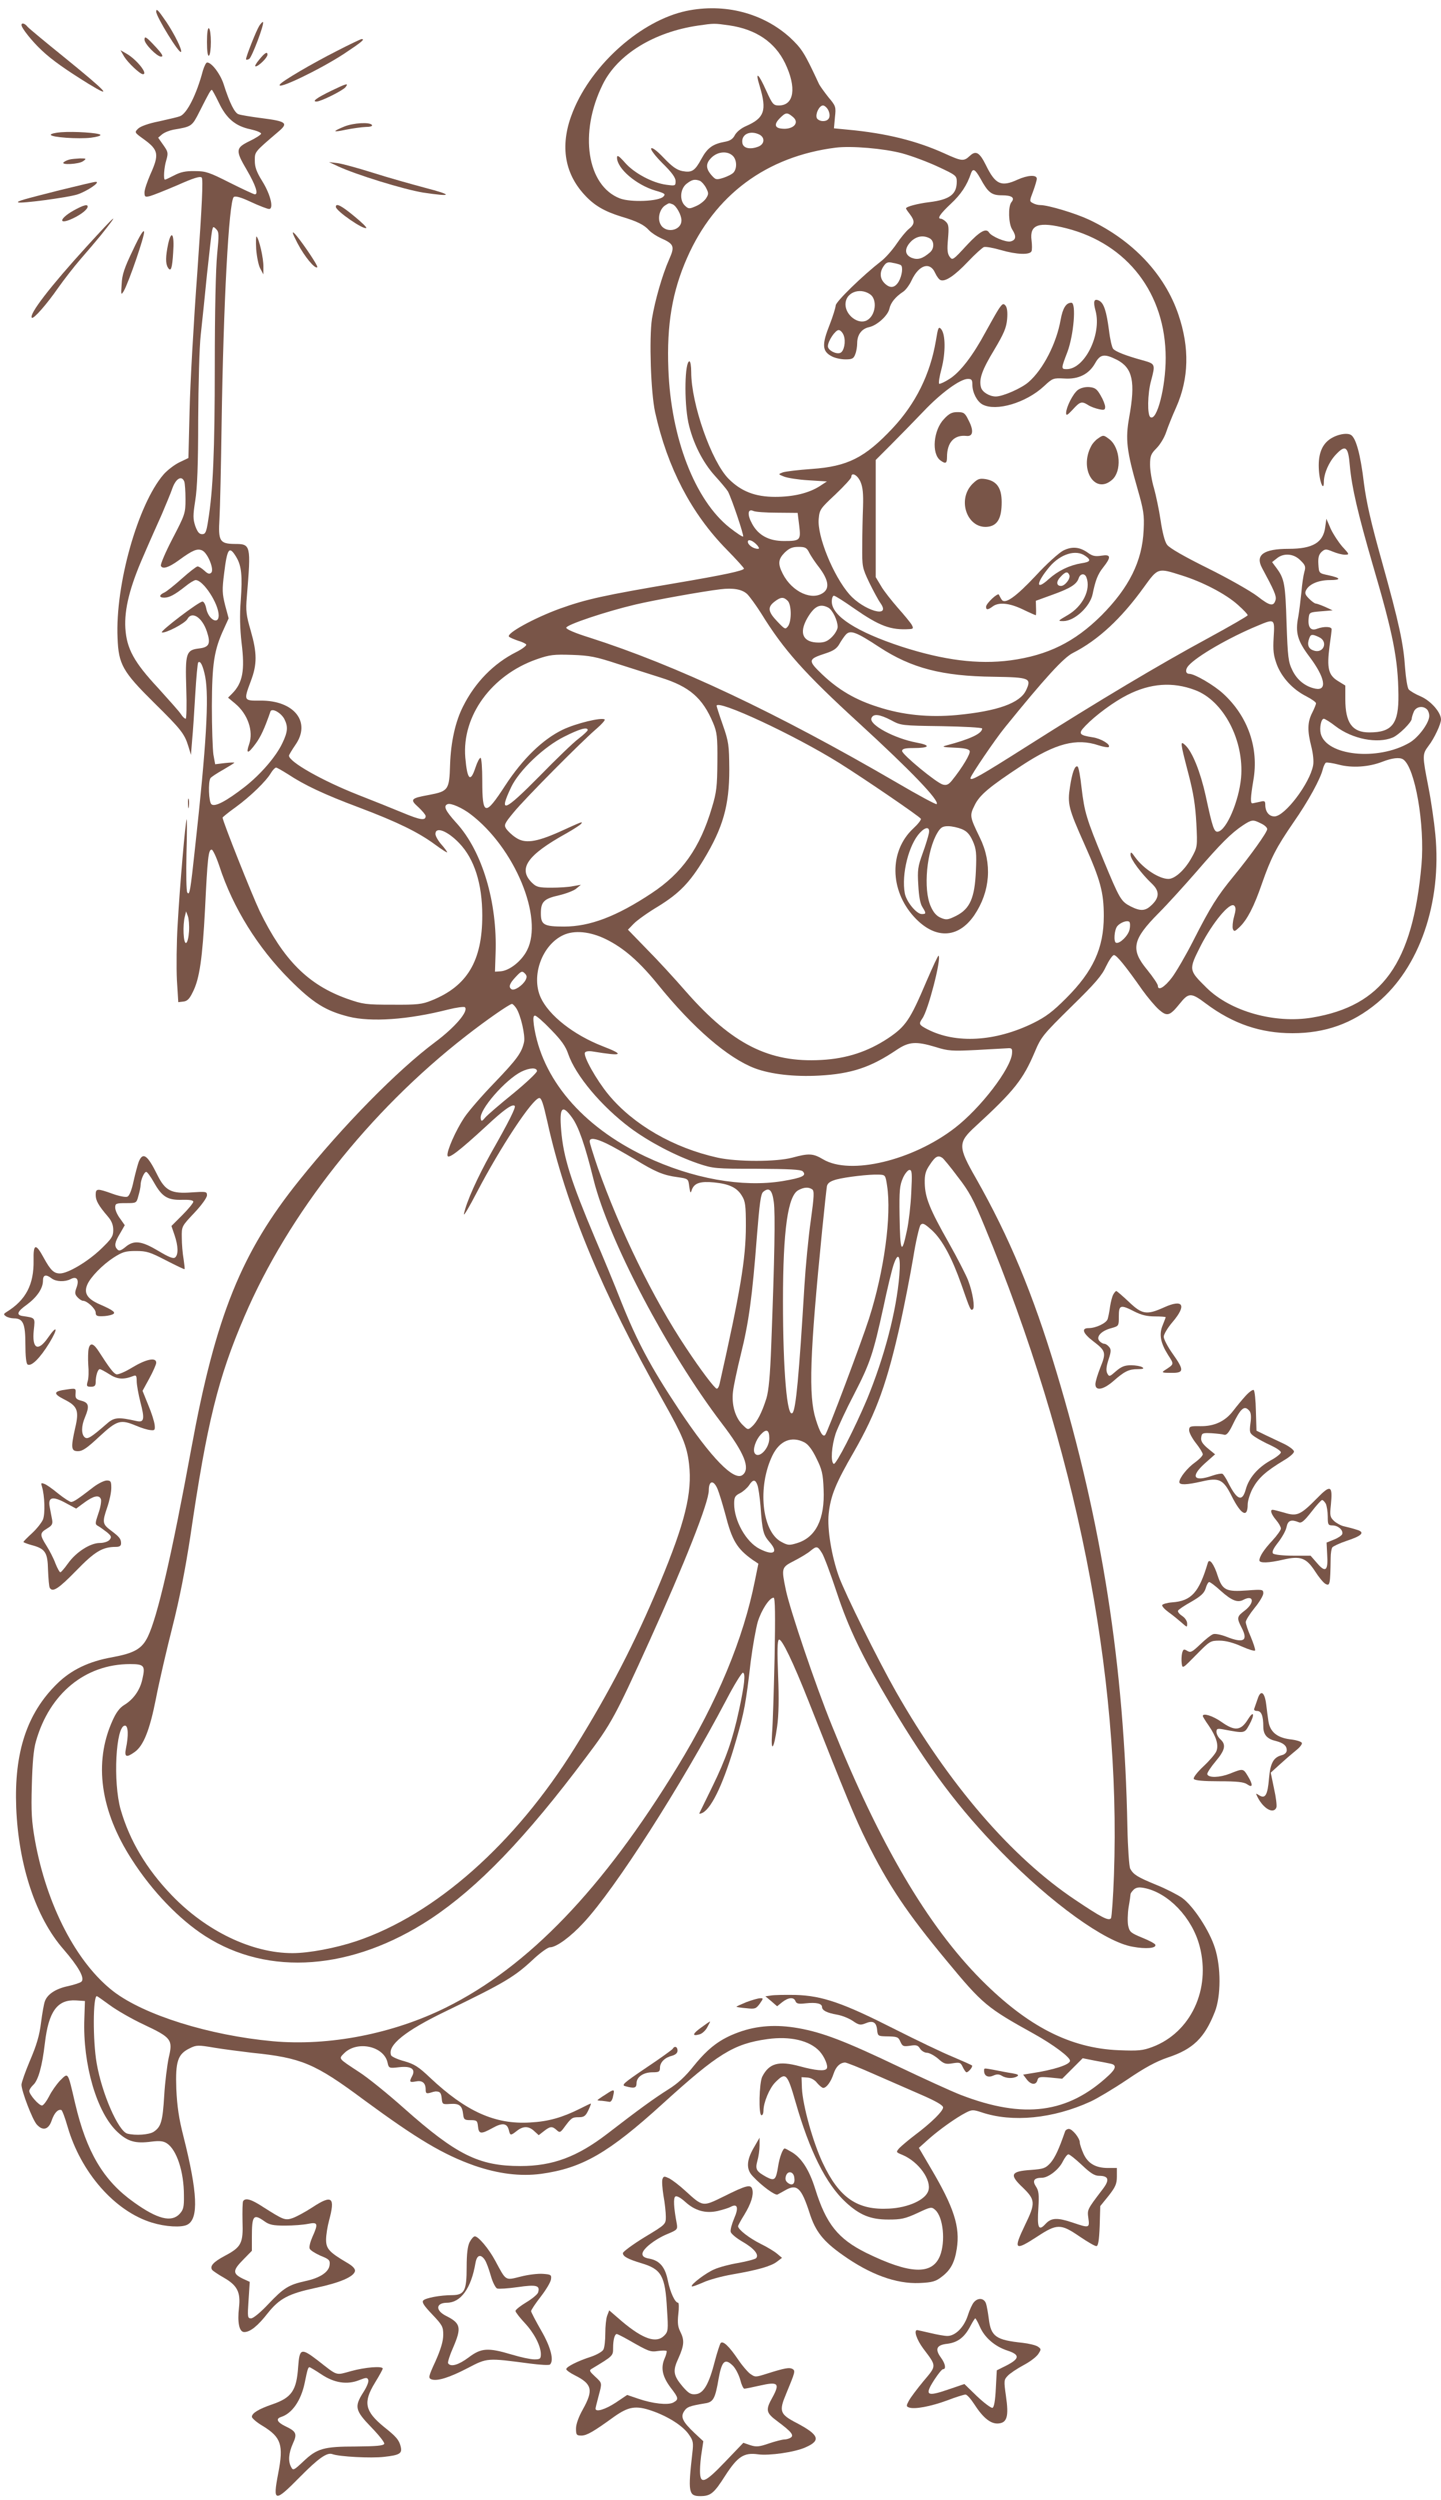 <?xml version="1.0" standalone="no"?>
<!DOCTYPE svg PUBLIC "-//W3C//DTD SVG 20010904//EN"
 "http://www.w3.org/TR/2001/REC-SVG-20010904/DTD/svg10.dtd">
<svg version="1.0" xmlns="http://www.w3.org/2000/svg"
 width="738pt" height="1280pt" viewBox="0 0 738 1280"
 preserveAspectRatio="xMidYMid meet">
<g transform="translate(0,1280) scale(0.1,-0.1)"
fill="#795548" stroke="none">
<path d="M3515 12744 c-230 -49 -482 -271 -580 -513 -68 -166 -48 -313 58
-428 50 -55 102 -85 189 -112 81 -24 117 -42 142 -70 11 -12 38 -30 60 -40 68
-30 73 -42 43 -109 -35 -79 -73 -212 -88 -304 -15 -101 -6 -377 16 -478 63
-285 186 -520 367 -704 48 -49 88 -93 88 -97 0 -11 -105 -33 -346 -74 -372
-63 -462 -83 -596 -131 -132 -48 -278 -128 -261 -144 4 -4 25 -13 45 -20 21
-6 40 -15 43 -20 3 -5 -20 -23 -52 -39 -115 -58 -210 -155 -271 -277 -40 -78
-63 -183 -67 -299 -4 -129 -8 -136 -108 -155 -94 -17 -99 -23 -54 -63 20 -19
37 -39 37 -45 0 -25 -27 -21 -118 17 -53 22 -155 63 -227 91 -183 72 -355 169
-355 201 0 4 15 29 32 54 83 117 -4 229 -178 228 -87 -1 -87 -1 -49 101 32 85
32 142 -1 257 -23 79 -26 102 -20 172 22 268 21 272 -63 272 -76 1 -84 15 -77
130 3 50 8 268 11 485 9 614 37 1136 62 1161 7 7 35 0 88 -25 43 -20 85 -36
93 -36 25 0 8 73 -34 141 -30 48 -39 73 -39 106 0 47 -3 43 122 150 51 43 39
52 -86 68 -55 7 -109 16 -119 20 -20 6 -46 57 -77 155 -17 52 -61 110 -84 110
-6 0 -15 -19 -22 -42 -32 -121 -81 -219 -117 -233 -9 -4 -57 -15 -106 -26 -56
-11 -97 -26 -109 -38 -19 -19 -19 -19 31 -55 74 -54 78 -77 32 -179 -16 -37
-30 -78 -30 -92 0 -23 3 -25 28 -19 15 4 78 29 141 56 83 37 116 47 124 39 8
-8 2 -137 -22 -479 -19 -257 -37 -577 -40 -712 l-6 -245 -46 -22 c-25 -12 -62
-40 -82 -63 -131 -153 -247 -564 -235 -836 5 -136 26 -173 189 -334 137 -135
154 -157 174 -222 l13 -43 6 75 c4 41 11 147 16 234 5 88 12 161 15 164 11 12
25 -17 36 -73 20 -105 6 -349 -52 -875 -24 -223 -28 -248 -40 -229 -5 8 -6 97
-4 199 3 102 3 181 1 175 -7 -15 -35 -340 -46 -535 -6 -96 -7 -226 -4 -288 l7
-113 26 3 c20 2 32 14 49 50 34 67 49 173 62 423 13 264 17 305 34 305 6 0 24
-38 39 -83 69 -213 197 -419 361 -583 119 -119 183 -159 301 -189 115 -29 305
-16 509 36 44 11 83 16 87 12 20 -20 -51 -103 -153 -179 -194 -145 -471 -427
-696 -708 -296 -368 -428 -695 -552 -1371 -102 -555 -174 -864 -223 -965 -30
-62 -69 -84 -182 -105 -120 -21 -211 -65 -283 -136 -154 -151 -220 -351 -209
-634 12 -297 101 -564 242 -725 77 -89 111 -149 92 -166 -6 -6 -38 -16 -69
-23 -62 -13 -105 -41 -118 -77 -5 -13 -14 -63 -20 -111 -8 -65 -23 -115 -56
-192 -24 -57 -44 -113 -44 -125 1 -35 56 -178 78 -203 31 -35 61 -27 77 21 13
38 32 58 49 53 5 -2 19 -40 32 -85 68 -235 242 -434 433 -492 68 -21 151 -26
181 -10 58 31 52 164 -20 450 -24 93 -33 156 -37 245 -5 141 7 178 69 208 34
17 43 17 125 3 48 -8 135 -19 193 -26 255 -26 322 -54 576 -243 271 -199 403
-278 564 -335 122 -42 235 -56 341 -42 211 29 346 107 624 360 281 255 362
306 536 330 115 16 215 -7 266 -62 25 -27 46 -76 37 -89 -9 -15 -58 -10 -139
12 -107 29 -156 15 -191 -53 -16 -32 -20 -198 -4 -198 6 0 10 10 10 23 0 42
31 117 62 147 52 52 60 45 102 -101 72 -252 156 -420 256 -513 72 -67 128 -90
220 -90 64 0 85 4 148 33 70 33 73 33 92 16 41 -37 53 -162 24 -235 -40 -99
-154 -94 -377 15 -145 72 -206 148 -262 328 -30 96 -69 157 -118 187 -18 11
-35 20 -38 20 -10 0 -27 -46 -34 -92 -11 -70 -18 -76 -60 -54 -52 29 -58 39
-46 83 6 21 11 56 11 78 l0 40 -30 -52 c-37 -64 -39 -109 -6 -144 46 -50 116
-101 128 -95 7 4 24 13 38 21 61 36 84 15 126 -115 30 -95 70 -145 169 -215
142 -101 275 -149 394 -144 66 3 83 8 114 32 45 34 66 72 77 143 18 112 -14
212 -133 413 l-61 104 49 44 c55 49 142 111 193 137 30 15 36 15 79 1 157 -53
366 -33 558 55 33 15 117 65 187 112 91 62 149 93 207 113 131 43 190 100 243
235 31 79 32 228 0 327 -28 89 -111 215 -168 256 -23 16 -83 47 -133 67 -97
40 -116 52 -133 83 -5 11 -12 105 -14 211 -16 826 -130 1558 -365 2337 -119
395 -240 685 -410 985 -94 164 -94 184 -2 268 197 181 243 239 303 381 32 76
42 88 186 230 124 121 158 161 179 208 15 31 33 57 40 57 14 0 60 -57 147
-181 26 -36 63 -80 83 -98 42 -37 56 -33 106 29 47 59 59 59 136 1 138 -103
279 -151 442 -151 168 0 306 49 433 154 217 179 333 514 299 864 -6 64 -22
175 -36 245 -31 159 -31 165 1 208 29 37 64 112 64 135 0 36 -51 95 -103 118
-29 12 -57 29 -63 37 -6 8 -14 57 -18 109 -8 125 -31 231 -120 550 -56 200
-78 298 -91 398 -17 143 -40 229 -66 245 -24 15 -87 -1 -120 -31 -37 -33 -51
-87 -43 -165 6 -56 24 -90 24 -46 0 45 26 104 62 142 49 52 63 41 71 -57 10
-111 41 -244 117 -506 105 -357 130 -484 132 -667 2 -149 -32 -193 -149 -193
-88 0 -123 49 -123 170 l0 70 -39 24 c-48 30 -56 66 -42 176 6 41 11 81 11 88
0 14 -38 16 -74 3 -32 -13 -48 6 -44 51 3 33 4 33 63 38 l60 5 -39 18 c-21 9
-43 17 -48 17 -5 0 -20 11 -34 25 -20 20 -23 29 -14 45 16 30 64 50 121 50 61
0 57 11 -9 25 -47 10 -47 10 -50 56 -2 34 2 49 16 63 18 16 23 16 57 2 21 -9
49 -16 62 -16 25 0 25 1 -12 41 -20 23 -47 64 -60 92 l-22 51 -6 -43 c-10 -79
-64 -111 -187 -111 -128 0 -172 -31 -137 -97 62 -115 75 -144 70 -164 -10 -36
-29 -32 -93 18 -34 26 -148 91 -253 143 -123 61 -198 104 -210 121 -12 16 -24
64 -33 125 -8 54 -24 129 -34 165 -11 36 -20 90 -20 119 0 45 4 56 33 85 18
18 40 54 49 81 9 27 32 85 52 129 65 147 69 305 11 475 -70 206 -233 379 -457
485 -70 33 -210 75 -250 75 -11 0 -28 4 -38 10 -18 9 -18 11 1 60 10 28 19 57
19 65 0 21 -46 19 -99 -5 -83 -38 -113 -25 -161 73 -33 67 -52 78 -83 49 -31
-29 -41 -28 -129 12 -143 65 -300 104 -495 122 l-72 7 5 56 c6 54 5 58 -34
104 -21 27 -44 58 -49 70 -73 157 -86 177 -145 233 -139 127 -337 179 -533
138z m220 -74 c137 -20 234 -86 286 -194 60 -125 46 -216 -32 -216 -28 0 -33
6 -64 74 -42 94 -59 105 -34 24 37 -124 24 -162 -69 -203 -26 -11 -49 -30 -58
-46 -10 -20 -24 -30 -52 -35 -61 -11 -89 -31 -119 -86 -34 -63 -49 -73 -98
-64 -29 6 -52 22 -96 68 -35 37 -60 55 -64 48 -4 -6 21 -39 59 -77 47 -46 66
-73 66 -90 0 -25 -2 -25 -47 -19 -71 9 -166 60 -212 113 -32 36 -41 41 -41 26
0 -56 99 -140 197 -169 49 -14 53 -18 40 -31 -24 -24 -166 -30 -222 -9 -169
65 -211 336 -88 584 75 153 262 268 488 301 83 12 82 12 160 1z m-2615 -394
c39 -83 86 -122 163 -138 31 -7 56 -17 54 -23 -1 -5 -28 -23 -60 -38 -71 -35
-72 -47 -12 -149 44 -76 60 -123 40 -123 -5 0 -63 27 -127 59 -105 53 -123 60
-180 60 -47 1 -74 -5 -106 -22 -23 -12 -45 -22 -47 -22 -9 0 -5 63 7 101 10
36 9 42 -16 77 l-26 37 20 17 c12 10 38 20 58 24 95 16 95 16 135 95 46 91 56
109 62 109 2 0 18 -29 35 -64z m3122 -40 c15 -33 4 -56 -27 -56 -14 0 -28 7
-32 16 -8 21 13 64 32 64 8 0 20 -11 27 -24z m-182 -34 c39 -31 1 -69 -61 -60
-32 4 -34 24 -5 53 30 30 37 31 66 7z m-169 -92 c28 -16 24 -49 -8 -61 -42
-16 -77 -8 -81 19 -7 45 41 67 89 42z m729 -95 c52 -14 136 -46 187 -70 88
-41 93 -45 93 -75 0 -65 -36 -92 -140 -105 -59 -7 -120 -23 -120 -32 0 -3 9
-16 20 -30 26 -34 25 -51 -5 -75 -14 -11 -43 -46 -65 -79 -22 -32 -57 -71 -77
-86 -94 -73 -233 -208 -233 -227 -1 -12 -14 -55 -30 -96 -42 -105 -40 -139 11
-165 15 -8 46 -15 69 -15 34 0 42 4 50 26 6 14 10 40 10 57 0 43 23 74 61 82
41 9 96 59 104 94 6 31 32 62 70 87 13 8 33 35 44 59 37 79 94 97 120 38 8
-18 21 -35 28 -37 24 -10 73 23 141 95 36 38 73 71 81 74 9 3 48 -4 86 -15 82
-24 150 -26 158 -6 3 7 3 32 0 55 -11 82 37 98 179 62 313 -80 508 -335 508
-664 0 -150 -45 -324 -78 -303 -17 10 -15 120 3 186 23 86 22 87 -42 105 -88
24 -140 45 -152 59 -6 7 -16 49 -21 92 -13 99 -26 141 -50 154 -27 14 -33 -2
-19 -52 32 -120 -56 -298 -148 -298 -29 0 -29 3 3 86 33 87 47 254 21 254 -27
0 -44 -27 -55 -87 -21 -121 -90 -255 -164 -319 -36 -32 -132 -74 -168 -74 -33
0 -70 23 -76 47 -11 42 5 88 68 192 50 84 62 113 66 157 3 35 0 59 -8 69 -11
13 -16 11 -35 -17 -12 -18 -42 -72 -68 -119 -65 -121 -130 -205 -184 -239 -25
-16 -49 -27 -53 -25 -4 3 1 37 12 77 21 81 21 176 -2 203 -13 15 -16 8 -27
-60 -29 -171 -103 -321 -222 -448 -142 -151 -230 -195 -413 -208 -70 -5 -138
-13 -150 -18 -23 -9 -23 -9 7 -21 17 -7 73 -16 125 -19 l95 -6 -35 -23 c-57
-37 -137 -56 -230 -56 -102 0 -174 28 -238 92 -88 88 -192 384 -192 547 0 30
-4 55 -9 55 -24 0 -28 -204 -6 -312 22 -102 73 -205 138 -276 30 -33 59 -68
65 -78 20 -38 83 -226 78 -231 -3 -3 -34 18 -70 46 -177 141 -300 458 -313
811 -9 228 20 398 96 570 142 323 407 519 761 564 80 10 246 -4 340 -29z
m-868 -12 c21 -19 24 -62 6 -85 -7 -9 -31 -21 -52 -28 -38 -12 -41 -11 -63 14
-30 35 -29 61 3 91 31 29 79 33 106 8z m1268 -115 c40 -74 58 -88 111 -88 51
0 68 -12 49 -35 -18 -22 -15 -111 4 -140 22 -34 20 -54 -8 -61 -24 -6 -98 25
-111 46 -15 24 -48 5 -115 -67 -69 -75 -72 -77 -86 -58 -12 16 -14 36 -9 91 5
59 4 74 -10 88 -9 9 -21 16 -26 16 -21 0 -5 24 50 76 52 48 84 96 104 157 10
27 21 20 47 -25z m-1435 -14 c8 -4 23 -20 31 -36 14 -27 14 -32 -1 -55 -9 -13
-32 -31 -52 -39 -32 -14 -37 -14 -54 2 -30 27 -26 87 7 113 28 22 42 25 69 15z
m-140 -120 c19 -8 45 -55 45 -82 0 -55 -84 -69 -108 -19 -16 32 -2 80 27 97
20 12 16 11 36 4z m-2333 -257 c-7 -71 -12 -289 -12 -569 0 -436 -9 -641 -34
-793 -9 -60 -14 -70 -31 -70 -15 0 -24 12 -35 42 -12 37 -12 54 0 130 10 62
15 184 15 413 1 179 6 375 13 435 7 61 21 200 32 310 12 110 23 211 26 224 5
22 6 23 21 8 15 -15 15 -28 5 -130z m3649 83 c24 -13 25 -52 2 -72 -38 -33
-63 -40 -94 -28 -37 16 -38 48 -3 84 28 27 62 33 95 16z m-148 -137 c13 -8 7
-54 -10 -84 -20 -34 -45 -37 -73 -9 -24 24 -26 57 -4 88 13 19 22 22 47 16 18
-3 35 -8 40 -11z m-158 -149 c40 -26 30 -110 -15 -134 -44 -24 -110 26 -110
82 0 59 71 88 125 52z m-134 -211 c12 -32 2 -82 -18 -90 -22 -8 -63 14 -63 34
0 27 38 83 55 83 9 0 20 -12 26 -27z m1399 -125 c81 -42 96 -112 63 -295 -20
-112 -13 -171 42 -363 32 -112 36 -135 32 -215 -7 -158 -74 -293 -216 -436
-137 -136 -274 -204 -466 -230 -166 -22 -343 1 -557 70 -231 76 -358 157 -358
231 0 17 5 30 11 30 6 0 52 -29 103 -65 131 -91 188 -112 284 -106 19 1 21 4
12 21 -6 11 -38 50 -71 87 -33 38 -73 88 -87 113 l-27 45 0 300 0 300 80 80
c44 44 118 120 165 169 90 95 188 166 227 166 19 0 23 -5 23 -30 0 -40 24 -86
52 -101 69 -37 222 8 314 93 45 42 48 43 105 40 73 -5 127 23 158 79 26 46 47
49 111 17z m-1313 -625 c12 -28 15 -61 13 -128 -2 -49 -4 -139 -4 -200 -1
-107 0 -112 36 -188 21 -43 47 -91 58 -106 55 -79 -87 -37 -160 46 -82 94
-166 299 -157 387 4 47 9 53 86 125 44 42 81 82 81 89 0 27 32 10 47 -25z
m-3463 1 c3 -9 6 -49 6 -90 0 -72 -2 -78 -66 -201 -36 -69 -63 -132 -60 -140
8 -19 40 -9 91 28 71 52 95 62 120 51 29 -13 63 -98 47 -114 -9 -9 -18 -6 -35
10 -13 12 -29 22 -35 22 -6 0 -42 -28 -79 -61 -38 -34 -78 -66 -90 -72 -29
-13 -30 -27 -2 -27 26 0 54 15 106 56 23 19 48 34 55 34 39 0 118 -121 118
-181 0 -51 -54 -20 -64 37 -4 19 -12 34 -19 34 -19 0 -221 -154 -208 -158 18
-6 120 47 131 69 23 42 76 8 100 -66 20 -61 11 -79 -40 -85 -67 -8 -72 -23
-66 -207 3 -84 1 -153 -3 -153 -5 0 -16 10 -24 23 -8 13 -61 72 -116 133 -125
134 -162 202 -169 307 -6 97 23 212 92 369 29 68 72 164 94 213 21 50 47 111
56 138 18 48 47 64 60 31z m3036 -159 l105 -1 8 -64 c9 -76 6 -80 -78 -80 -77
0 -131 29 -163 88 -26 47 -23 79 6 66 9 -5 64 -9 122 -9z m-100 -169 c9 -12 9
-16 1 -16 -22 0 -51 20 -51 36 0 17 28 6 50 -20z m265 -37 c9 -17 31 -50 50
-74 46 -61 54 -103 25 -127 -58 -47 -163 0 -211 94 -26 51 -24 75 10 109 23
22 39 29 70 29 35 0 43 -4 56 -31z m-2935 -21 c27 -45 32 -96 23 -223 -6 -75
-4 -143 4 -215 18 -143 6 -207 -49 -262 l-20 -20 36 -30 c65 -54 95 -141 72
-208 -18 -52 -6 -51 33 2 26 35 46 78 76 165 7 20 54 -6 71 -38 20 -39 18 -66
-10 -124 -32 -68 -110 -159 -193 -224 -94 -73 -153 -104 -170 -89 -14 11 -18
115 -5 134 4 6 33 25 65 43 31 18 57 34 57 36 0 2 -22 1 -49 -2 l-49 -6 -9 49
c-4 27 -8 139 -8 249 1 216 11 286 61 394 l25 55 -18 67 c-15 60 -16 79 -5
165 16 129 26 141 62 82z m5450 -17 c26 -25 28 -33 20 -60 -5 -18 -12 -64 -15
-104 -4 -40 -11 -96 -16 -125 -16 -81 -4 -123 57 -204 80 -106 93 -176 31
-164 -51 10 -94 44 -118 94 -21 42 -24 67 -30 242 -6 199 -11 227 -51 281
l-23 31 24 19 c35 29 87 25 121 -10z m-608 -77 c109 -34 227 -96 288 -151 28
-25 50 -48 50 -53 0 -4 -92 -57 -204 -118 -246 -133 -558 -319 -922 -550 -249
-158 -294 -183 -294 -166 0 12 127 199 176 259 205 253 301 358 349 382 128
65 247 175 363 336 73 101 71 100 194 61z m-2225 -96 c13 -13 45 -57 71 -98
116 -188 221 -306 502 -563 264 -242 413 -397 397 -414 -4 -3 -95 46 -204 110
-617 359 -1128 600 -1575 743 -71 22 -118 42 -118 50 0 15 202 83 355 119 93
22 342 67 435 78 64 8 111 0 137 -25z m207 -34 c20 -20 21 -103 2 -130 -14
-18 -16 -17 -55 24 -48 50 -51 73 -15 101 32 25 47 26 68 5z m208 -35 c22 -12
48 -66 48 -99 0 -12 -13 -35 -29 -51 -22 -22 -39 -29 -68 -29 -81 0 -103 48
-58 126 36 61 65 75 107 53z m2281 -151 c-4 -69 -1 -93 16 -140 26 -68 82
-128 151 -163 27 -14 50 -30 50 -36 0 -5 -9 -27 -20 -49 -24 -47 -25 -92 -4
-173 9 -36 13 -75 9 -96 -17 -92 -145 -261 -198 -261 -28 0 -47 24 -47 60 0
19 -4 21 -27 15 -15 -3 -32 -7 -38 -8 -12 -2 -11 28 4 118 29 165 -28 328
-155 444 -48 44 -146 101 -173 101 -20 0 -22 22 -4 42 42 48 208 144 353 204
88 37 89 37 83 -58z m-2020 -51 c165 -108 322 -149 586 -152 185 -3 195 -7
166 -69 -31 -66 -146 -107 -355 -127 -143 -13 -277 0 -405 42 -114 36 -201 87
-284 166 -75 72 -74 78 18 108 40 13 57 25 70 48 9 16 24 38 33 48 23 25 54
13 171 -64z m2252 51 c50 -23 23 -88 -29 -68 -26 9 -33 31 -20 64 7 19 15 20
49 4z m-3595 -136 c69 -22 169 -54 223 -71 148 -46 215 -104 269 -232 20 -48
23 -69 22 -199 -1 -127 -4 -156 -28 -235 -61 -206 -152 -335 -310 -439 -178
-118 -315 -170 -447 -170 -104 0 -119 9 -119 68 0 59 16 75 93 92 37 9 77 24
89 35 l23 19 -40 -7 c-22 -5 -72 -8 -112 -8 -61 0 -75 3 -96 23 -77 73 -29
143 175 256 37 21 71 43 75 49 7 12 9 13 -114 -43 -120 -53 -176 -60 -222 -28
-19 12 -40 33 -48 44 -13 20 -10 27 38 85 58 71 347 362 423 427 27 23 46 45
43 48 -13 13 -146 -19 -215 -52 -102 -49 -205 -149 -294 -285 -104 -160 -118
-157 -118 24 0 64 -4 117 -9 117 -5 0 -17 -22 -26 -50 -26 -79 -42 -63 -52 51
-18 213 134 423 367 504 66 23 87 25 180 22 90 -3 123 -10 230 -45z m2960
-135 c146 -54 253 -258 236 -450 -11 -118 -74 -267 -118 -275 -20 -4 -28 20
-63 183 -27 123 -69 227 -105 260 -27 25 -26 16 16 -145 27 -103 36 -164 41
-256 6 -119 5 -122 -23 -173 -34 -63 -86 -111 -120 -111 -47 0 -126 51 -169
109 -21 30 -25 32 -25 14 0 -22 56 -97 109 -147 39 -37 40 -69 2 -107 -34 -34
-58 -36 -110 -10 -50 26 -56 36 -139 236 -88 213 -98 246 -113 373 -6 56 -15
105 -20 107 -13 9 -28 -29 -39 -103 -14 -88 -8 -111 75 -297 81 -181 98 -245
98 -365 0 -165 -55 -283 -193 -421 -68 -68 -103 -95 -170 -128 -193 -94 -394
-106 -540 -31 -44 23 -46 27 -26 56 30 42 98 306 83 321 -3 2 -30 -57 -62
-131 -84 -198 -106 -231 -197 -292 -103 -68 -211 -104 -342 -111 -267 -15
-456 81 -691 348 -59 68 -151 168 -204 221 l-95 98 29 30 c16 17 73 58 127 90
108 67 160 121 232 239 99 164 131 276 131 461 -1 126 -3 142 -33 228 -18 51
-32 95 -32 98 0 36 395 -147 629 -293 126 -79 409 -272 417 -285 3 -5 -15 -28
-40 -51 -122 -115 -120 -314 5 -451 106 -116 225 -113 308 7 83 122 94 267 29
399 -51 105 -53 112 -27 164 25 53 75 95 244 206 171 112 278 140 391 102 25
-8 49 -12 52 -9 13 12 -39 44 -82 50 -71 11 -76 19 -36 60 51 53 146 123 214
157 118 60 232 68 346 25z m1188 -99 c7 -7 12 -21 12 -33 0 -36 -56 -112 -102
-138 -162 -94 -425 -67 -454 47 -7 30 2 76 16 76 5 0 33 -17 61 -39 86 -65
213 -90 292 -57 31 13 97 78 97 96 0 5 4 20 10 34 10 28 47 35 68 14z m-2745
-55 c51 -28 55 -28 260 -31 114 -2 207 -7 207 -12 0 -26 -63 -55 -185 -87 -24
-6 -15 -9 43 -11 51 -2 75 -7 78 -17 6 -13 -39 -87 -89 -149 -18 -23 -29 -28
-48 -23 -32 8 -209 154 -209 172 0 11 14 15 58 15 84 0 92 14 16 28 -116 22
-244 92 -231 125 9 24 40 21 100 -10z m-1553 -51 c0 -4 -21 -24 -47 -44 -27
-20 -117 -107 -201 -193 -180 -182 -210 -194 -144 -55 41 86 168 207 271 258
79 40 121 52 121 34z m4176 -150 c61 -40 112 -334 94 -541 -45 -503 -200 -721
-560 -781 -192 -32 -419 32 -541 153 -92 91 -92 91 -30 214 61 119 150 227
172 206 9 -9 9 -21 -1 -57 -7 -25 -9 -53 -6 -62 6 -15 10 -14 35 10 39 38 73
103 114 222 46 132 74 186 162 314 74 106 138 222 150 273 4 15 11 29 15 32 5
3 35 -2 67 -10 68 -18 154 -12 223 15 49 19 88 24 106 12z m-5711 -76 c83 -55
184 -103 363 -170 196 -74 303 -126 390 -190 34 -25 62 -43 62 -40 0 4 -13 22
-30 41 -16 18 -30 43 -30 53 0 40 62 16 122 -47 77 -80 118 -207 118 -371 0
-232 -77 -361 -259 -434 -49 -20 -73 -23 -201 -22 -136 0 -151 2 -231 30 -200
71 -327 198 -449 449 -39 82 -190 461 -190 479 0 2 30 27 68 54 74 54 155 132
180 175 9 15 21 27 26 27 5 0 32 -16 61 -34z m934 -204 c227 -172 376 -531
290 -698 -28 -55 -89 -103 -134 -107 l-30 -2 3 92 c10 263 -68 524 -200 669
-58 64 -69 88 -45 97 17 6 74 -19 116 -51z m4049 -48 c18 -8 32 -21 32 -29 0
-16 -86 -136 -172 -241 -84 -102 -119 -158 -206 -329 -39 -77 -89 -162 -110
-190 -38 -50 -72 -70 -72 -42 0 8 -25 45 -55 82 -86 104 -76 154 59 290 44 44
130 139 192 210 124 144 179 199 239 239 46 30 52 31 93 10z m-1532 -29 c26
-11 40 -26 56 -61 18 -41 20 -62 16 -153 -6 -138 -30 -194 -101 -230 -42 -21
-51 -22 -79 -10 -21 9 -37 26 -51 58 -40 87 -21 288 35 379 16 26 26 32 54 32
19 0 50 -7 70 -15z m-169 -22 c-3 -16 -17 -62 -32 -103 -24 -66 -27 -85 -22
-162 3 -57 10 -96 21 -112 20 -32 20 -36 -3 -36 -27 0 -79 63 -87 106 -18 97
20 250 78 311 30 32 52 30 45 -4z m-3789 -502 c-2 -32 -8 -56 -15 -59 -14 -4
-18 92 -6 137 l6 25 9 -24 c5 -13 8 -49 6 -79z m4817 10 c-7 -32 -50 -74 -69
-68 -14 5 -9 66 6 85 16 19 51 32 62 22 4 -4 5 -22 1 -39z m-2681 -50 c91 -45
170 -114 265 -231 181 -224 360 -378 498 -430 81 -30 201 -44 328 -37 165 9
264 42 396 131 64 43 99 46 202 15 63 -20 84 -21 206 -15 75 4 147 8 161 9 22
2 25 -2 23 -27 -6 -77 -161 -280 -294 -382 -216 -166 -534 -242 -673 -160 -52
31 -73 32 -158 9 -81 -22 -284 -22 -383 0 -226 50 -432 169 -559 323 -61 74
-131 198 -120 215 4 7 21 9 43 5 151 -25 163 -17 46 28 -148 58 -274 157 -316
249 -50 111 7 268 115 319 57 27 139 19 220 -21z m-413 -210 c-15 -27 -57 -55
-71 -46 -17 11 -11 29 21 63 28 30 33 32 46 19 12 -12 13 -19 4 -36z m-47
-143 c23 -35 47 -140 40 -173 -12 -55 -36 -88 -153 -210 -64 -66 -133 -146
-154 -178 -43 -65 -90 -171 -85 -194 4 -19 60 24 198 151 92 86 134 115 146
104 7 -7 -27 -76 -122 -243 -70 -126 -125 -248 -138 -310 -3 -16 26 33 66 110
120 230 282 476 319 483 12 2 21 -27 42 -120 94 -427 279 -874 595 -1434 98
-174 120 -227 131 -320 17 -147 -20 -299 -152 -615 -126 -301 -254 -549 -431
-834 -307 -495 -717 -858 -1122 -994 -105 -35 -242 -61 -326 -61 -207 0 -441
112 -618 296 -130 135 -216 280 -262 439 -40 140 -25 430 22 430 17 0 19 -51
5 -117 -9 -44 2 -49 45 -18 45 32 77 112 109 275 16 83 54 247 84 365 37 146
66 295 92 465 85 581 142 811 277 1125 225 525 639 1050 1132 1434 106 83 226
166 238 166 4 0 14 -10 22 -22z m178 -110 c52 -53 75 -85 88 -124 38 -111 170
-268 318 -379 96 -71 228 -141 347 -182 78 -26 87 -27 302 -27 164 -1 225 -4
234 -13 22 -22 -2 -33 -102 -50 -207 -34 -463 12 -704 126 -324 154 -532 399
-571 674 -4 34 -3 47 6 47 7 0 44 -32 82 -72z m-72 -212 c0 -8 -55 -60 -122
-115 -68 -55 -132 -110 -143 -123 -17 -20 -20 -21 -23 -5 -9 44 126 199 208
240 43 21 80 22 80 3z m179 -237 c34 -46 67 -141 111 -319 77 -309 379 -883
657 -1248 115 -150 147 -230 107 -263 -43 -36 -162 86 -328 336 -142 214 -213
346 -296 554 -33 85 -93 229 -132 320 -124 294 -163 416 -174 555 -10 116 5
134 55 65z m176 -133 c28 -13 91 -49 142 -79 109 -67 149 -84 223 -94 55 -8
55 -8 60 -48 5 -35 7 -37 13 -17 13 35 43 45 115 38 78 -8 117 -27 142 -69 17
-27 20 -50 20 -152 0 -171 -29 -340 -135 -812 -3 -13 -9 -23 -14 -23 -10 0
-82 95 -158 210 -168 252 -339 603 -452 923 -22 65 -41 125 -41 133 0 20 28
17 85 -10z m1721 -74 c6 -4 42 -47 79 -97 58 -74 81 -117 137 -253 468 -1129
700 -2292 663 -3323 -4 -113 -11 -212 -15 -220 -11 -16 -48 3 -182 93 -327
218 -649 592 -920 1068 -92 162 -260 501 -292 589 -37 104 -60 242 -52 320 10
93 35 155 130 319 116 203 170 353 240 669 19 87 47 230 62 318 14 88 32 166
39 174 11 11 20 6 58 -28 53 -49 102 -140 150 -276 47 -135 48 -136 59 -129
12 8 0 87 -24 149 -11 28 -55 114 -99 192 -98 173 -121 231 -123 304 -1 45 4
64 27 97 27 41 41 49 63 34z m-159 -179 c-3 -65 -13 -151 -22 -192 -27 -129
-35 -115 -38 75 -2 129 1 155 17 192 10 23 26 42 34 42 13 0 14 -17 9 -117z
m-124 37 c24 -154 -15 -439 -92 -680 -38 -119 -214 -587 -225 -597 -12 -12
-27 13 -48 80 -38 121 -31 329 33 972 11 110 22 210 24 222 4 16 17 25 48 34
50 13 168 27 217 25 34 -1 35 -2 43 -56z m-384 -19 c12 -8 11 -32 -7 -163 -12
-84 -26 -232 -32 -328 -28 -467 -44 -636 -61 -654 -28 -30 -49 217 -49 571 0
366 25 543 80 570 29 15 50 16 69 4z m-196 -66 c8 -59 4 -284 -13 -730 -6
-160 -13 -235 -25 -275 -22 -70 -47 -120 -74 -144 -20 -18 -21 -18 -50 11 -36
37 -55 102 -47 168 3 28 21 113 40 190 41 164 59 299 82 600 14 174 20 223 33
233 30 25 46 10 54 -53z m643 -374 c-15 -185 -77 -420 -166 -636 -62 -147
-159 -337 -170 -330 -17 10 -11 92 10 156 12 33 54 124 95 202 81 157 97 205
150 447 19 91 42 186 51 213 24 73 38 49 30 -52z m-666 -835 c0 -53 -55 -108
-75 -76 -11 18 5 67 31 95 29 32 44 25 44 -19z m180 -21 c19 -10 40 -37 61
-81 29 -58 34 -80 37 -159 7 -153 -40 -247 -137 -276 -39 -12 -47 -11 -80 7
-99 53 -123 281 -45 442 37 76 98 101 164 67z m-241 -218 c5 -13 12 -62 16
-108 9 -129 14 -147 46 -184 48 -54 21 -72 -51 -35 -69 35 -130 144 -130 230
0 34 4 42 30 55 16 8 37 27 46 40 20 31 32 32 43 2z m-204 -21 c8 -19 26 -78
40 -130 34 -133 59 -175 139 -232 l30 -20 -18 -88 c-59 -297 -192 -617 -396
-951 -382 -626 -764 -1024 -1185 -1233 -272 -135 -600 -199 -888 -173 -326 30
-658 134 -816 255 -189 146 -342 441 -402 774 -17 98 -20 144 -16 282 3 112 9
184 21 224 69 245 253 396 482 396 73 0 79 -8 63 -78 -12 -55 -45 -102 -92
-131 -24 -14 -43 -40 -61 -81 -97 -215 -62 -462 100 -712 104 -162 242 -305
374 -390 325 -209 755 -176 1155 87 243 161 486 413 798 830 127 168 149 209
324 595 180 397 303 708 303 769 0 52 25 55 45 7z m535 -328 c11 -18 45 -109
76 -203 60 -182 131 -329 277 -575 191 -321 348 -530 566 -753 255 -261 531
-460 671 -484 69 -13 123 -8 117 10 -2 6 -32 22 -67 36 -58 24 -65 29 -72 61
-4 19 -3 62 2 95 6 33 10 63 10 67 0 4 7 14 16 23 12 11 26 14 52 9 124 -23
248 -152 286 -299 58 -221 -46 -441 -241 -515 -51 -19 -72 -21 -173 -17 -249
10 -467 122 -705 361 -274 276 -520 694 -764 1300 -85 209 -214 591 -236 694
-24 116 -23 117 43 151 31 16 68 38 82 50 33 27 37 26 60 -11z m-243 -535 c-4
-170 -9 -344 -13 -388 -7 -104 10 -81 26 35 8 57 10 143 5 261 -5 128 -4 178
4 184 14 8 73 -115 154 -320 191 -484 236 -593 294 -710 113 -228 208 -369
412 -615 183 -221 204 -239 446 -373 97 -54 185 -119 185 -138 0 -20 -84 -47
-197 -64 l-43 -7 18 -24 c21 -28 48 -31 55 -5 4 17 11 19 66 14 l61 -6 52 52
53 53 60 -12 c33 -6 70 -13 83 -16 31 -6 28 -25 -10 -60 -209 -195 -435 -224
-757 -100 -49 19 -191 84 -317 144 -274 131 -391 176 -516 198 -113 20 -212
13 -305 -21 -94 -34 -154 -79 -228 -170 -46 -58 -84 -93 -136 -125 -71 -45
-147 -100 -309 -225 -154 -118 -279 -165 -445 -165 -212 0 -327 57 -595 295
-84 75 -187 158 -229 185 -111 73 -107 68 -79 97 67 67 205 37 223 -48 6 -28
8 -29 59 -23 61 7 86 -9 67 -45 -16 -30 -14 -34 18 -28 33 7 51 -7 51 -41 0
-20 4 -22 23 -17 12 4 24 7 27 7 23 0 29 -6 32 -34 3 -32 4 -33 44 -30 46 3
61 -8 66 -53 3 -27 7 -30 38 -30 32 0 35 -3 38 -32 4 -40 15 -41 75 -8 50 28
74 25 83 -11 7 -29 9 -29 41 -4 33 26 61 25 89 -1 l23 -21 27 21 c32 25 42 26
65 5 15 -14 19 -13 38 13 37 50 41 53 75 53 27 0 35 6 49 35 9 19 15 35 13 35
-3 0 -27 -12 -55 -26 -92 -46 -163 -66 -256 -71 -179 -11 -328 56 -512 229
-60 57 -81 70 -133 85 -34 9 -64 23 -67 30 -20 51 72 125 277 224 308 149 356
178 456 272 34 31 70 57 81 57 32 0 105 53 173 127 163 176 496 696 730 1140
41 79 80 141 85 139 14 -4 8 -61 -20 -191 -33 -153 -67 -250 -138 -395 -34
-69 -63 -129 -65 -133 -2 -5 5 -4 17 2 49 27 110 159 171 371 42 145 50 189
75 405 10 76 26 167 36 202 19 61 60 123 81 123 8 0 9 -92 5 -307z m-3405
-1779 c35 -26 113 -71 175 -100 142 -67 149 -77 127 -170 -8 -38 -19 -125 -23
-194 -8 -131 -16 -159 -53 -184 -23 -16 -94 -21 -136 -10 -46 13 -130 204
-157 361 -20 114 -19 343 1 343 2 0 32 -21 66 -46z m-130 -69 c-9 -234 64
-484 171 -582 52 -48 91 -59 173 -48 42 5 61 3 79 -9 50 -33 87 -145 87 -266
1 -61 -3 -74 -22 -95 -42 -45 -114 -27 -235 60 -155 110 -242 257 -300 505
-39 166 -34 160 -77 118 -19 -20 -45 -57 -57 -82 -13 -25 -29 -46 -36 -46 -16
0 -65 56 -65 74 0 7 9 21 20 31 26 24 46 95 60 215 19 162 64 224 160 218 l45
-3 -3 -90z m4041 -283 c73 -32 183 -80 245 -107 76 -33 112 -54 112 -65 0 -19
-61 -79 -145 -142 -33 -25 -68 -55 -79 -66 -18 -21 -18 -21 16 -35 83 -35 151
-130 132 -185 -16 -46 -103 -85 -200 -90 -163 -9 -256 55 -340 233 -50 105
-103 295 -107 384 l-2 56 30 -2 c18 -1 38 -12 50 -28 12 -14 26 -25 31 -25 17
0 40 32 53 72 12 37 33 57 59 58 7 0 73 -26 145 -58z m-405 -531 c5 -32 -10
-44 -32 -28 -13 10 -16 20 -11 36 9 29 39 24 43 -8z"/>
<path d="M5521 10804 c-25 -18 -60 -87 -61 -118 0 -16 6 -13 34 17 37 41 46
44 79 23 12 -8 37 -17 55 -21 27 -6 32 -4 32 12 0 10 -10 36 -23 58 -19 33
-28 40 -57 43 -21 2 -45 -4 -59 -14z"/>
<path d="M4835 10655 c-55 -57 -65 -178 -19 -212 27 -20 34 -16 34 17 0 75 37
115 100 108 34 -4 38 28 10 81 -18 37 -24 41 -57 41 -28 0 -43 -8 -68 -35z"/>
<path d="M5622 10554 c-12 -8 -27 -25 -33 -37 -64 -118 18 -251 106 -174 51
43 43 163 -12 207 -31 24 -33 24 -61 4z"/>
<path d="M4981 10323 c-84 -84 -24 -239 85 -219 45 9 64 47 64 125 0 73 -25
108 -82 118 -32 5 -41 1 -67 -24z"/>
<path d="M5445 9981 c-22 -12 -85 -68 -139 -127 -105 -112 -160 -150 -176
-124 -6 8 -11 20 -14 25 -4 13 -66 -44 -66 -62 0 -17 10 -16 34 2 31 23 85 18
154 -15 35 -17 65 -30 67 -30 1 0 2 17 1 37 l-1 37 88 32 c91 33 122 53 132
85 8 23 31 25 39 3 24 -63 -19 -149 -97 -194 -50 -29 -51 -30 -21 -30 57 0
137 74 150 139 14 69 26 101 54 136 42 53 40 68 -9 60 -31 -5 -46 -2 -68 14
-43 31 -82 35 -128 12z m113 -27 c32 -22 27 -31 -20 -38 -61 -10 -119 -38
-167 -81 -69 -63 -65 -19 5 64 56 65 134 89 182 55z m-81 -99 c6 -18 -23 -55
-43 -55 -24 0 -26 22 -3 46 26 28 37 30 46 9z"/>
<path d="M3948 2583 l-28 -4 30 -25 30 -26 26 21 c32 25 60 27 68 5 5 -13 16
-15 52 -11 55 6 84 -1 84 -19 0 -17 25 -30 77 -39 24 -4 59 -18 79 -31 32 -22
40 -24 65 -14 39 17 57 7 61 -32 3 -31 5 -33 43 -34 62 -1 65 -2 77 -29 10
-22 15 -24 49 -19 31 5 40 3 51 -15 7 -11 23 -21 35 -21 12 0 38 -14 57 -30
30 -27 39 -30 75 -24 37 6 41 4 52 -20 7 -14 15 -26 19 -26 10 0 34 29 28 35
-2 2 -46 22 -98 44 -52 21 -187 86 -300 143 -262 133 -369 170 -505 174 -55 1
-112 0 -127 -3z"/>
<path d="M3822 2549 c-29 -12 -52 -22 -50 -24 2 -1 24 -5 51 -7 43 -5 49 -3
68 23 19 27 19 29 2 28 -10 0 -42 -9 -71 -20z"/>
<path d="M3591 2419 c-45 -32 -48 -46 -9 -35 13 3 31 19 40 36 9 16 16 30 14
30 -2 0 -22 -14 -45 -31z"/>
<path d="M3445 2310 c-3 -5 -64 -49 -136 -97 -114 -77 -128 -89 -107 -94 46
-13 58 -10 58 15 0 32 35 56 82 56 33 0 38 3 38 23 0 28 25 53 63 62 17 5 27
14 27 26 0 20 -15 26 -25 9z"/>
<path d="M5040 2197 c0 -26 21 -36 47 -24 18 8 29 8 44 -1 22 -14 58 -15 78
-3 11 7 4 11 -25 16 -21 3 -61 11 -87 16 -60 11 -57 12 -57 -4z"/>
<path d="M3098 2074 c-21 -13 -38 -25 -38 -27 0 -1 10 -3 23 -3 12 -1 28 -4
36 -5 9 -3 17 8 21 29 9 38 6 38 -42 6z"/>
<path d="M800 12740 c0 -25 117 -216 127 -206 8 8 -33 91 -76 155 -42 61 -51
70 -51 51z"/>
<path d="M1328 12668 c-15 -23 -68 -157 -68 -171 0 -4 7 -4 16 1 14 8 79 180
71 189 -3 2 -11 -7 -19 -19z"/>
<path d="M110 12672 c0 -16 57 -87 106 -132 51 -48 124 -99 237 -169 131 -80
96 -43 -128 139 -93 75 -176 144 -184 153 -14 18 -31 22 -31 9z"/>
<path d="M1060 12585 c0 -48 4 -74 10 -70 6 3 10 35 10 70 0 35 -4 67 -10 70
-6 4 -10 -22 -10 -70z"/>
<path d="M740 12597 c0 -22 64 -87 85 -87 13 0 7 12 -26 48 -49 53 -59 60 -59
39z"/>
<path d="M1725 12539 c-126 -64 -282 -155 -292 -172 -19 -31 204 76 328 157
92 61 110 76 91 76 -4 0 -61 -27 -127 -61z"/>
<path d="M636 12510 c19 -31 81 -90 96 -90 28 0 -31 74 -82 104 l-33 19 19
-33z"/>
<path d="M1327 12494 c-16 -19 -24 -34 -18 -34 15 0 61 45 61 60 0 18 -14 10
-43 -26z"/>
<path d="M1696 12335 c-74 -36 -100 -55 -75 -55 22 0 132 55 148 73 19 24 6
20 -73 -18z"/>
<path d="M1763 12152 c-63 -26 -61 -31 9 -16 35 7 80 13 101 14 23 0 36 4 32
10 -10 16 -96 11 -142 -8z"/>
<path d="M313 12123 c-29 -2 -53 -8 -53 -13 0 -13 142 -23 206 -15 31 4 52 10
48 15 -11 10 -133 18 -201 13z"/>
<path d="M355 11983 c-11 -3 -24 -9 -29 -14 -17 -15 79 -10 100 6 18 13 17 14
-16 14 -19 -1 -44 -3 -55 -6z"/>
<path d="M1730 11949 c92 -43 338 -119 437 -135 152 -23 155 -13 8 25 -71 19
-192 53 -267 77 -76 24 -157 46 -180 49 l-43 5 45 -21z"/>
<path d="M305 11826 c-193 -49 -218 -56 -212 -62 8 -8 250 24 302 40 50 16
124 66 95 65 -8 0 -91 -20 -185 -43z"/>
<path d="M373 11720 c-64 -37 -75 -69 -15 -45 44 18 84 46 90 63 6 20 -20 13
-75 -18z"/>
<path d="M1720 11741 c0 -21 144 -120 156 -108 3 3 -25 30 -63 61 -64 53 -93
68 -93 47z"/>
<path d="M444 11538 c-187 -205 -297 -348 -281 -365 9 -8 77 70 134 152 31 44
84 112 117 150 34 39 80 93 102 120 103 129 84 114 -72 -57z"/>
<path d="M681 11520 c-44 -91 -56 -127 -58 -175 -4 -56 -3 -58 11 -35 26 46
107 282 104 303 -2 14 -22 -18 -57 -93z"/>
<path d="M1524 11554 c35 -67 90 -134 101 -122 6 6 -88 144 -117 173 -15 14
-10 -1 16 -51z"/>
<path d="M861 11550 c-13 -62 -14 -100 -1 -120 15 -24 22 -6 27 78 7 94 -9
119 -26 42z"/>
<path d="M1312 11525 c3 -39 12 -84 21 -100 l16 -30 0 40 c1 41 -22 142 -35
154 -3 3 -4 -26 -2 -64z"/>
<path d="M963 8685 c0 -22 2 -30 4 -17 2 12 2 30 0 40 -3 9 -5 -1 -4 -23z"/>
<path d="M711 6853 c-6 -16 -18 -61 -27 -101 -10 -47 -22 -76 -32 -79 -8 -4
-43 3 -76 15 -78 28 -86 28 -86 -6 0 -29 15 -55 62 -110 20 -23 28 -44 28 -70
0 -32 -8 -44 -63 -97 -68 -65 -169 -125 -210 -125 -31 0 -48 16 -83 80 -41 76
-54 73 -52 -13 2 -123 -39 -203 -138 -264 -16 -10 -17 -13 -4 -22 8 -6 27 -11
41 -11 47 0 59 -26 59 -133 0 -59 4 -98 11 -103 19 -12 63 31 111 109 47 77
42 98 -7 27 -51 -73 -82 -56 -72 40 7 65 9 62 -57 72 -34 5 -28 23 20 57 53
39 84 84 84 124 0 30 15 34 44 12 23 -18 69 -19 98 -4 31 17 45 -3 30 -43 -10
-27 -9 -35 5 -50 9 -10 22 -18 28 -18 21 0 65 -41 65 -61 0 -15 7 -19 33 -18
17 0 40 4 50 8 25 9 11 21 -65 54 -63 28 -80 58 -60 102 18 39 79 101 135 137
44 28 60 33 113 33 55 0 73 -6 154 -48 51 -26 94 -47 95 -45 2 2 -1 26 -5 53
-5 28 -9 76 -9 108 -1 58 -1 58 64 127 37 39 65 78 65 90 0 19 -4 20 -77 15
-106 -8 -137 8 -178 91 -50 101 -73 117 -94 67z m78 -108 c41 -73 70 -90 143
-88 38 1 58 -2 58 -10 0 -6 -25 -37 -56 -68 l-56 -56 16 -47 c19 -56 20 -100
3 -114 -9 -8 -32 1 -87 34 -86 51 -124 56 -168 19 -22 -18 -32 -21 -40 -13
-18 18 -15 37 13 83 l24 42 -24 34 c-14 18 -25 43 -25 56 0 21 4 23 55 23 54
0 54 0 64 38 6 20 11 45 11 54 0 25 18 68 29 68 5 0 23 -25 40 -55z"/>
<path d="M5702 6173 c-6 -10 -13 -38 -17 -63 -3 -25 -9 -53 -12 -63 -6 -21
-60 -47 -98 -47 -39 0 -29 -27 25 -68 63 -48 66 -58 36 -132 -14 -35 -26 -74
-26 -87 0 -36 40 -29 91 15 58 51 80 62 126 62 28 0 34 3 23 10 -8 5 -34 10
-57 10 -33 0 -50 -7 -77 -30 -33 -29 -35 -30 -45 -12 -7 14 -6 33 6 70 14 42
14 54 3 66 -7 9 -18 16 -25 16 -7 0 -18 7 -25 15 -18 21 11 52 62 65 38 11 38
11 38 60 0 59 8 62 80 25 35 -18 65 -25 105 -25 30 0 55 -2 55 -4 0 -2 -7 -20
-15 -40 -20 -47 -12 -91 27 -153 32 -50 33 -46 -19 -80 -15 -10 -10 -12 35
-12 67 -1 68 13 7 99 -25 35 -45 74 -45 86 0 12 20 46 45 75 74 87 55 120 -44
75 -89 -40 -112 -36 -180 29 -32 30 -61 55 -64 55 -3 0 -10 -8 -15 -17z"/>
<path d="M454 5895 c-3 -14 -4 -52 -2 -83 3 -31 2 -69 -3 -84 -7 -25 -5 -28
17 -28 18 0 24 5 24 23 0 33 11 67 21 67 5 0 27 -12 49 -26 40 -26 72 -29 123
-9 14 6 17 1 17 -26 0 -19 9 -67 19 -108 23 -86 19 -105 -18 -97 -98 22 -117
20 -157 -16 -77 -67 -96 -79 -110 -67 -18 15 -18 58 1 102 24 57 20 75 -17 85
-28 7 -33 13 -31 37 2 27 2 28 -45 21 -69 -9 -72 -21 -13 -51 68 -34 77 -57
56 -146 -23 -103 -21 -119 15 -119 23 0 47 17 109 75 91 84 108 89 189 55 26
-11 58 -21 72 -22 22 -3 25 0 22 27 -2 17 -16 62 -33 102 l-29 72 35 64 c19
35 35 71 35 80 0 29 -50 19 -122 -24 -37 -23 -75 -39 -83 -35 -14 5 -36 34
-88 115 -28 44 -45 49 -53 16z"/>
<path d="M6379 5653 c-19 -21 -47 -55 -63 -76 -41 -54 -97 -80 -168 -79 -53 1
-58 -1 -58 -21 0 -12 16 -42 35 -66 19 -24 35 -50 35 -57 0 -7 -17 -25 -39
-41 -40 -28 -81 -80 -81 -101 0 -16 36 -15 115 3 89 21 110 11 153 -75 48 -96
82 -114 82 -43 0 19 12 57 26 83 29 53 67 87 156 141 33 19 57 40 55 48 -1 8
-25 26 -52 39 -28 13 -70 33 -95 45 l-45 22 -3 100 c-1 55 -6 103 -11 108 -4
4 -23 -9 -42 -30z m20 -77 c8 -9 10 -31 5 -64 -6 -46 -4 -50 22 -68 16 -11 53
-31 82 -44 28 -13 52 -29 52 -36 0 -7 -24 -26 -54 -42 -65 -37 -110 -89 -126
-148 -18 -65 -44 -55 -89 33 -11 23 -25 44 -30 47 -5 3 -28 -1 -51 -9 -97 -34
-115 -6 -40 62 l53 47 -38 31 c-27 23 -36 38 -33 55 3 23 7 24 53 22 28 -2 57
-5 65 -8 11 -3 23 11 39 43 45 94 64 111 90 79z"/>
<path d="M481 5188 c-83 -64 -104 -78 -117 -78 -6 0 -36 19 -66 43 -29 24 -61
47 -72 50 -16 6 -17 4 -11 -15 14 -47 17 -138 5 -168 -7 -16 -32 -48 -56 -70
-24 -22 -44 -42 -44 -45 0 -2 18 -9 39 -15 73 -19 85 -37 87 -129 2 -44 5 -85
9 -91 15 -24 45 -4 135 88 96 99 135 122 204 122 18 0 26 5 26 18 0 23 -8 33
-52 66 -44 33 -45 42 -18 121 11 32 20 75 20 97 0 33 -3 38 -23 38 -13 0 -43
-15 -66 -32z m36 -64 c3 -9 -2 -42 -13 -72 -18 -54 -18 -56 0 -66 11 -6 30
-21 45 -32 22 -19 23 -24 12 -38 -8 -9 -29 -16 -50 -16 -49 0 -122 -47 -163
-105 -18 -25 -35 -45 -39 -45 -4 0 -15 20 -25 45 -9 25 -30 66 -46 91 -35 56
-35 65 3 88 25 15 30 23 26 45 -3 14 -8 43 -12 63 -11 53 13 60 81 23 l54 -29
42 31 c48 35 76 41 85 17z"/>
<path d="M6745 5129 c-85 -86 -102 -94 -167 -74 -28 8 -55 15 -60 15 -15 0 -8
-22 17 -52 14 -16 25 -36 25 -44 0 -8 -20 -36 -44 -62 -44 -47 -66 -82 -66
-101 0 -15 47 -14 123 4 88 20 117 9 162 -60 19 -30 43 -59 54 -65 22 -11 24
-4 26 135 0 22 4 45 8 52 4 6 36 21 71 33 83 27 99 45 54 58 -18 6 -46 13 -63
17 -16 3 -40 16 -53 28 -20 19 -22 27 -16 82 10 100 -1 106 -71 34z m45 -28
c5 -11 10 -40 10 -65 0 -42 2 -46 24 -46 29 0 57 -25 50 -45 -3 -7 -22 -20
-43 -28 l-37 -15 3 -59 c6 -85 -8 -97 -50 -48 l-35 40 -90 0 c-51 0 -96 5
-102 11 -7 7 0 24 26 57 20 26 40 61 43 79 7 34 24 40 63 24 13 -6 28 7 64 53
26 34 51 61 55 61 5 0 13 -9 19 -19z"/>
<path d="M6186 4799 c-45 -152 -84 -196 -183 -203 -26 -2 -49 -9 -51 -14 -2
-6 14 -23 35 -38 21 -15 50 -39 66 -53 27 -24 27 -24 27 -3 0 12 -11 29 -25
38 -14 9 -24 21 -22 27 2 6 32 26 68 46 50 29 66 44 74 69 5 18 13 32 18 32 5
0 32 -20 59 -45 56 -50 86 -62 116 -46 53 28 59 -15 7 -55 -41 -31 -42 -37
-16 -88 35 -67 10 -81 -78 -46 -28 11 -59 17 -68 13 -10 -3 -39 -26 -66 -52
-42 -40 -50 -44 -67 -33 -17 10 -20 9 -26 -12 -3 -13 -4 -37 -2 -52 4 -29 4
-28 75 44 69 70 72 72 119 72 32 0 72 -11 114 -30 36 -16 66 -25 68 -20 2 4
-8 35 -22 69 -15 33 -26 68 -26 76 0 9 20 41 45 72 25 30 45 64 45 75 0 20 -4
21 -82 15 -108 -8 -127 1 -151 73 -19 61 -43 94 -51 69z"/>
<path d="M6441 4102 c-7 -20 -15 -43 -17 -49 -4 -8 2 -13 14 -13 22 0 32 -25
32 -81 0 -41 20 -63 65 -73 38 -10 55 -24 55 -47 0 -11 -9 -21 -24 -25 -44
-11 -60 -40 -67 -120 -7 -85 -19 -105 -50 -86 -19 12 -19 12 -8 -10 30 -59 82
-88 96 -52 3 8 -2 52 -12 96 l-17 82 44 40 c25 23 62 55 83 72 22 17 36 35 32
41 -4 7 -32 15 -62 18 -66 9 -101 39 -109 93 -3 20 -8 58 -11 84 -8 65 -28 79
-44 30z"/>
<path d="M6392 3998 c-37 -60 -68 -63 -138 -13 -43 30 -94 46 -94 29 0 -3 14
-26 31 -50 38 -56 51 -98 39 -129 -5 -14 -35 -49 -66 -78 -34 -32 -54 -59 -50
-65 5 -8 48 -12 129 -12 95 0 128 -4 145 -16 29 -20 30 -2 2 44 -23 38 -24 38
-91 11 -54 -21 -110 -22 -116 -3 -2 6 17 35 42 65 49 58 56 86 25 114 -11 10
-20 27 -20 38 0 16 5 18 33 13 112 -21 110 -22 135 23 29 52 24 77 -6 29z"/>
<path d="M5455 1888 c-32 -93 -52 -135 -75 -162 -26 -28 -35 -31 -101 -36
-103 -7 -111 -24 -41 -90 65 -63 66 -80 12 -191 -62 -129 -54 -136 64 -59 99
65 119 65 214 0 41 -28 79 -50 87 -50 9 0 14 27 17 103 l3 102 43 53 c35 45
42 61 42 98 l0 44 -45 0 c-64 0 -103 23 -126 73 -10 23 -19 49 -19 58 0 22
-38 69 -56 69 -8 0 -17 -6 -19 -12z m86 -173 c43 -41 65 -55 87 -55 51 0 56
-21 19 -69 -80 -105 -79 -104 -73 -148 7 -51 4 -51 -79 -23 -80 27 -111 26
-141 -7 -35 -38 -43 -20 -36 83 4 68 2 88 -13 110 -19 29 -9 44 31 44 33 0 87
42 107 83 10 20 23 37 29 37 6 0 37 -25 69 -55z"/>
<path d="M3393 1644 c-4 -10 -1 -48 5 -86 7 -38 12 -86 12 -107 0 -39 0 -40
-110 -106 -60 -37 -110 -74 -110 -81 0 -17 27 -31 93 -51 105 -31 124 -64 133
-237 7 -107 6 -114 -15 -135 -40 -40 -108 -17 -215 73 l-66 57 -10 -26 c-6
-15 -10 -56 -10 -91 0 -36 -4 -74 -10 -84 -5 -10 -33 -26 -62 -36 -69 -22
-128 -52 -128 -64 0 -5 19 -19 43 -31 90 -45 97 -76 42 -175 -22 -39 -35 -76
-35 -98 0 -33 3 -36 28 -36 27 0 63 21 165 95 76 54 113 60 195 32 84 -29 161
-78 191 -123 21 -30 23 -41 17 -91 -23 -203 -20 -223 40 -223 53 0 70 13 129
106 63 97 95 118 167 108 57 -8 190 11 244 36 80 35 69 64 -47 125 -85 44 -90
60 -54 146 48 116 49 120 34 130 -16 9 -39 5 -128 -23 -63 -20 -63 -20 -90 -1
-14 11 -42 44 -62 74 -44 65 -76 96 -88 83 -4 -5 -18 -47 -30 -93 -30 -118
-58 -165 -97 -169 -26 -3 -37 4 -67 38 -49 58 -53 81 -22 147 29 65 31 92 9
135 -12 24 -15 45 -10 90 4 32 3 58 -1 58 -16 0 -41 54 -53 115 -14 69 -42
101 -95 111 -25 4 -35 12 -35 24 0 25 63 75 128 102 51 21 53 24 48 53 -16 84
-18 133 -7 139 7 5 28 -7 51 -28 50 -45 103 -60 166 -46 25 6 55 15 66 21 35
19 42 -4 18 -59 -12 -28 -20 -58 -18 -68 1 -10 29 -33 60 -51 61 -35 87 -68
70 -85 -5 -5 -46 -16 -90 -24 -44 -7 -100 -22 -124 -33 -43 -18 -123 -79 -115
-87 2 -3 28 7 58 20 30 14 97 32 149 41 128 22 200 42 230 66 l25 19 -25 21
c-14 12 -52 35 -85 51 -58 29 -115 73 -115 90 0 4 14 30 31 57 36 59 49 102
42 131 -7 28 -29 23 -149 -37 -106 -52 -104 -52 -193 29 -29 27 -66 55 -82 64
-27 13 -30 13 -36 -2z m-173 -825 c103 -59 111 -62 150 -56 21 3 41 3 44 0 2
-2 -2 -21 -11 -40 -20 -48 -10 -92 32 -148 41 -53 42 -60 13 -76 -27 -14 -105
-6 -180 20 l-56 19 -58 -39 c-53 -35 -104 -51 -104 -31 0 4 7 32 15 62 19 72
20 67 -17 102 -31 29 -32 32 -14 42 106 64 106 64 106 105 0 41 8 71 19 71 3
0 31 -14 61 -31z m535 -133 c13 -14 29 -45 36 -70 6 -25 16 -46 21 -46 5 0 41
7 80 16 92 21 103 12 66 -57 -39 -69 -36 -82 25 -127 71 -53 85 -71 66 -83 -8
-5 -22 -9 -32 -9 -10 0 -45 -9 -78 -20 -52 -18 -66 -19 -97 -9 l-35 12 -93
-97 c-106 -111 -129 -119 -129 -46 0 25 4 69 9 98 l8 53 -45 42 c-61 58 -73
82 -53 112 15 22 25 26 107 40 42 6 52 24 69 125 17 94 33 108 75 66z"/>
<path d="M1245 1530 c-3 -5 -4 -51 -3 -103 4 -113 -6 -132 -91 -177 -58 -31
-77 -52 -65 -71 3 -5 31 -24 61 -41 68 -39 86 -74 77 -152 -9 -77 1 -126 27
-126 30 0 69 31 119 95 61 77 107 101 246 131 124 26 196 57 202 86 2 12 -12
27 -44 45 -88 52 -104 70 -104 116 0 23 7 67 15 97 33 122 16 135 -86 68 -35
-23 -80 -47 -99 -54 -40 -14 -48 -10 -152 56 -61 40 -91 49 -103 30z m108
-102 c26 -19 45 -23 107 -23 41 0 94 4 118 9 50 10 53 2 22 -67 -11 -25 -18
-52 -14 -60 3 -8 28 -24 55 -36 45 -18 50 -23 47 -48 -4 -36 -49 -66 -124 -82
-86 -19 -111 -35 -189 -117 -39 -42 -78 -74 -89 -74 -18 0 -19 6 -13 93 l6 94
-35 16 c-53 26 -53 42 0 96 l46 47 0 71 c0 109 8 120 63 81z"/>
<path d="M2405 1320 c-10 -20 -15 -59 -15 -127 0 -121 -11 -143 -73 -144 -62
0 -136 -14 -149 -27 -9 -9 3 -27 45 -71 52 -55 57 -63 57 -105 0 -32 -12 -73
-39 -134 -37 -80 -38 -87 -22 -94 30 -11 93 9 187 58 100 52 98 52 316 23 54
-7 101 -10 105 -5 21 21 4 89 -46 175 -28 49 -51 93 -51 98 0 6 22 39 50 75
27 35 51 75 52 89 3 22 -1 24 -41 27 -25 2 -76 -4 -114 -14 -81 -20 -74 -24
-130 80 -33 62 -87 126 -105 126 -7 0 -18 -13 -27 -30z m79 -92 c8 -13 21 -49
30 -81 9 -32 24 -61 32 -64 9 -3 56 0 105 7 96 14 116 9 105 -27 -3 -10 -31
-33 -61 -51 -30 -18 -55 -38 -55 -44 0 -6 21 -33 46 -60 50 -53 83 -118 84
-160 0 -25 -4 -28 -33 -28 -19 0 -71 11 -117 25 -121 36 -155 34 -220 -15 -52
-39 -92 -50 -105 -30 -3 5 8 41 25 79 45 104 40 126 -36 164 -55 28 -52 66 4
67 72 0 125 74 147 203 7 42 27 49 49 15z"/>
<path d="M4988 1013 c-9 -10 -23 -41 -32 -70 -20 -60 -64 -103 -104 -103 -15
0 -54 7 -87 15 -33 8 -63 14 -67 15 -20 1 -4 -48 30 -94 70 -93 70 -86 1 -168
-33 -40 -67 -85 -75 -101 -13 -24 -13 -28 1 -33 27 -11 112 5 196 36 44 17 86
30 94 30 7 0 27 -22 45 -50 45 -70 85 -102 124 -98 44 4 53 37 38 140 -11 78
-11 83 9 104 11 12 47 36 80 54 33 17 67 43 76 57 16 24 16 26 -1 38 -9 7 -45
16 -79 20 -136 14 -162 32 -173 123 -4 31 -10 67 -15 80 -10 26 -40 29 -61 5z
m30 -125 c24 -56 77 -102 142 -123 64 -21 63 -41 -5 -76 l-50 -25 -5 -94 c-3
-62 -9 -95 -17 -98 -7 -2 -43 25 -79 59 l-65 63 -85 -29 c-108 -37 -120 -29
-70 49 20 31 40 56 46 56 17 0 11 29 -11 59 -32 44 -23 65 33 71 54 7 89 34
119 93 11 20 21 37 24 37 2 0 13 -19 23 -42z"/>
<path d="M1527 682 c-8 -121 -33 -158 -132 -192 -70 -24 -105 -45 -105 -64 0
-7 25 -29 56 -47 94 -58 107 -96 79 -242 -29 -150 -19 -151 112 -18 94 95 138
126 165 116 35 -13 198 -22 265 -14 80 9 94 17 85 53 -8 33 -22 50 -85 100
-99 81 -108 126 -47 226 22 36 40 68 40 73 0 14 -91 7 -162 -13 -81 -22 -66
-27 -171 55 -85 65 -93 62 -100 -33z m118 -38 c67 -45 133 -55 195 -30 36 14
41 14 46 1 4 -8 -8 -37 -25 -63 -47 -74 -43 -93 40 -179 39 -40 69 -78 67 -85
-4 -10 -41 -13 -144 -14 -167 0 -200 -10 -270 -76 -50 -47 -53 -48 -63 -29
-16 29 -13 71 9 120 23 50 18 62 -39 89 -41 20 -50 38 -22 47 57 18 103 84
122 177 13 65 17 78 24 78 3 0 30 -16 60 -36z"/>
</g>
</svg>
